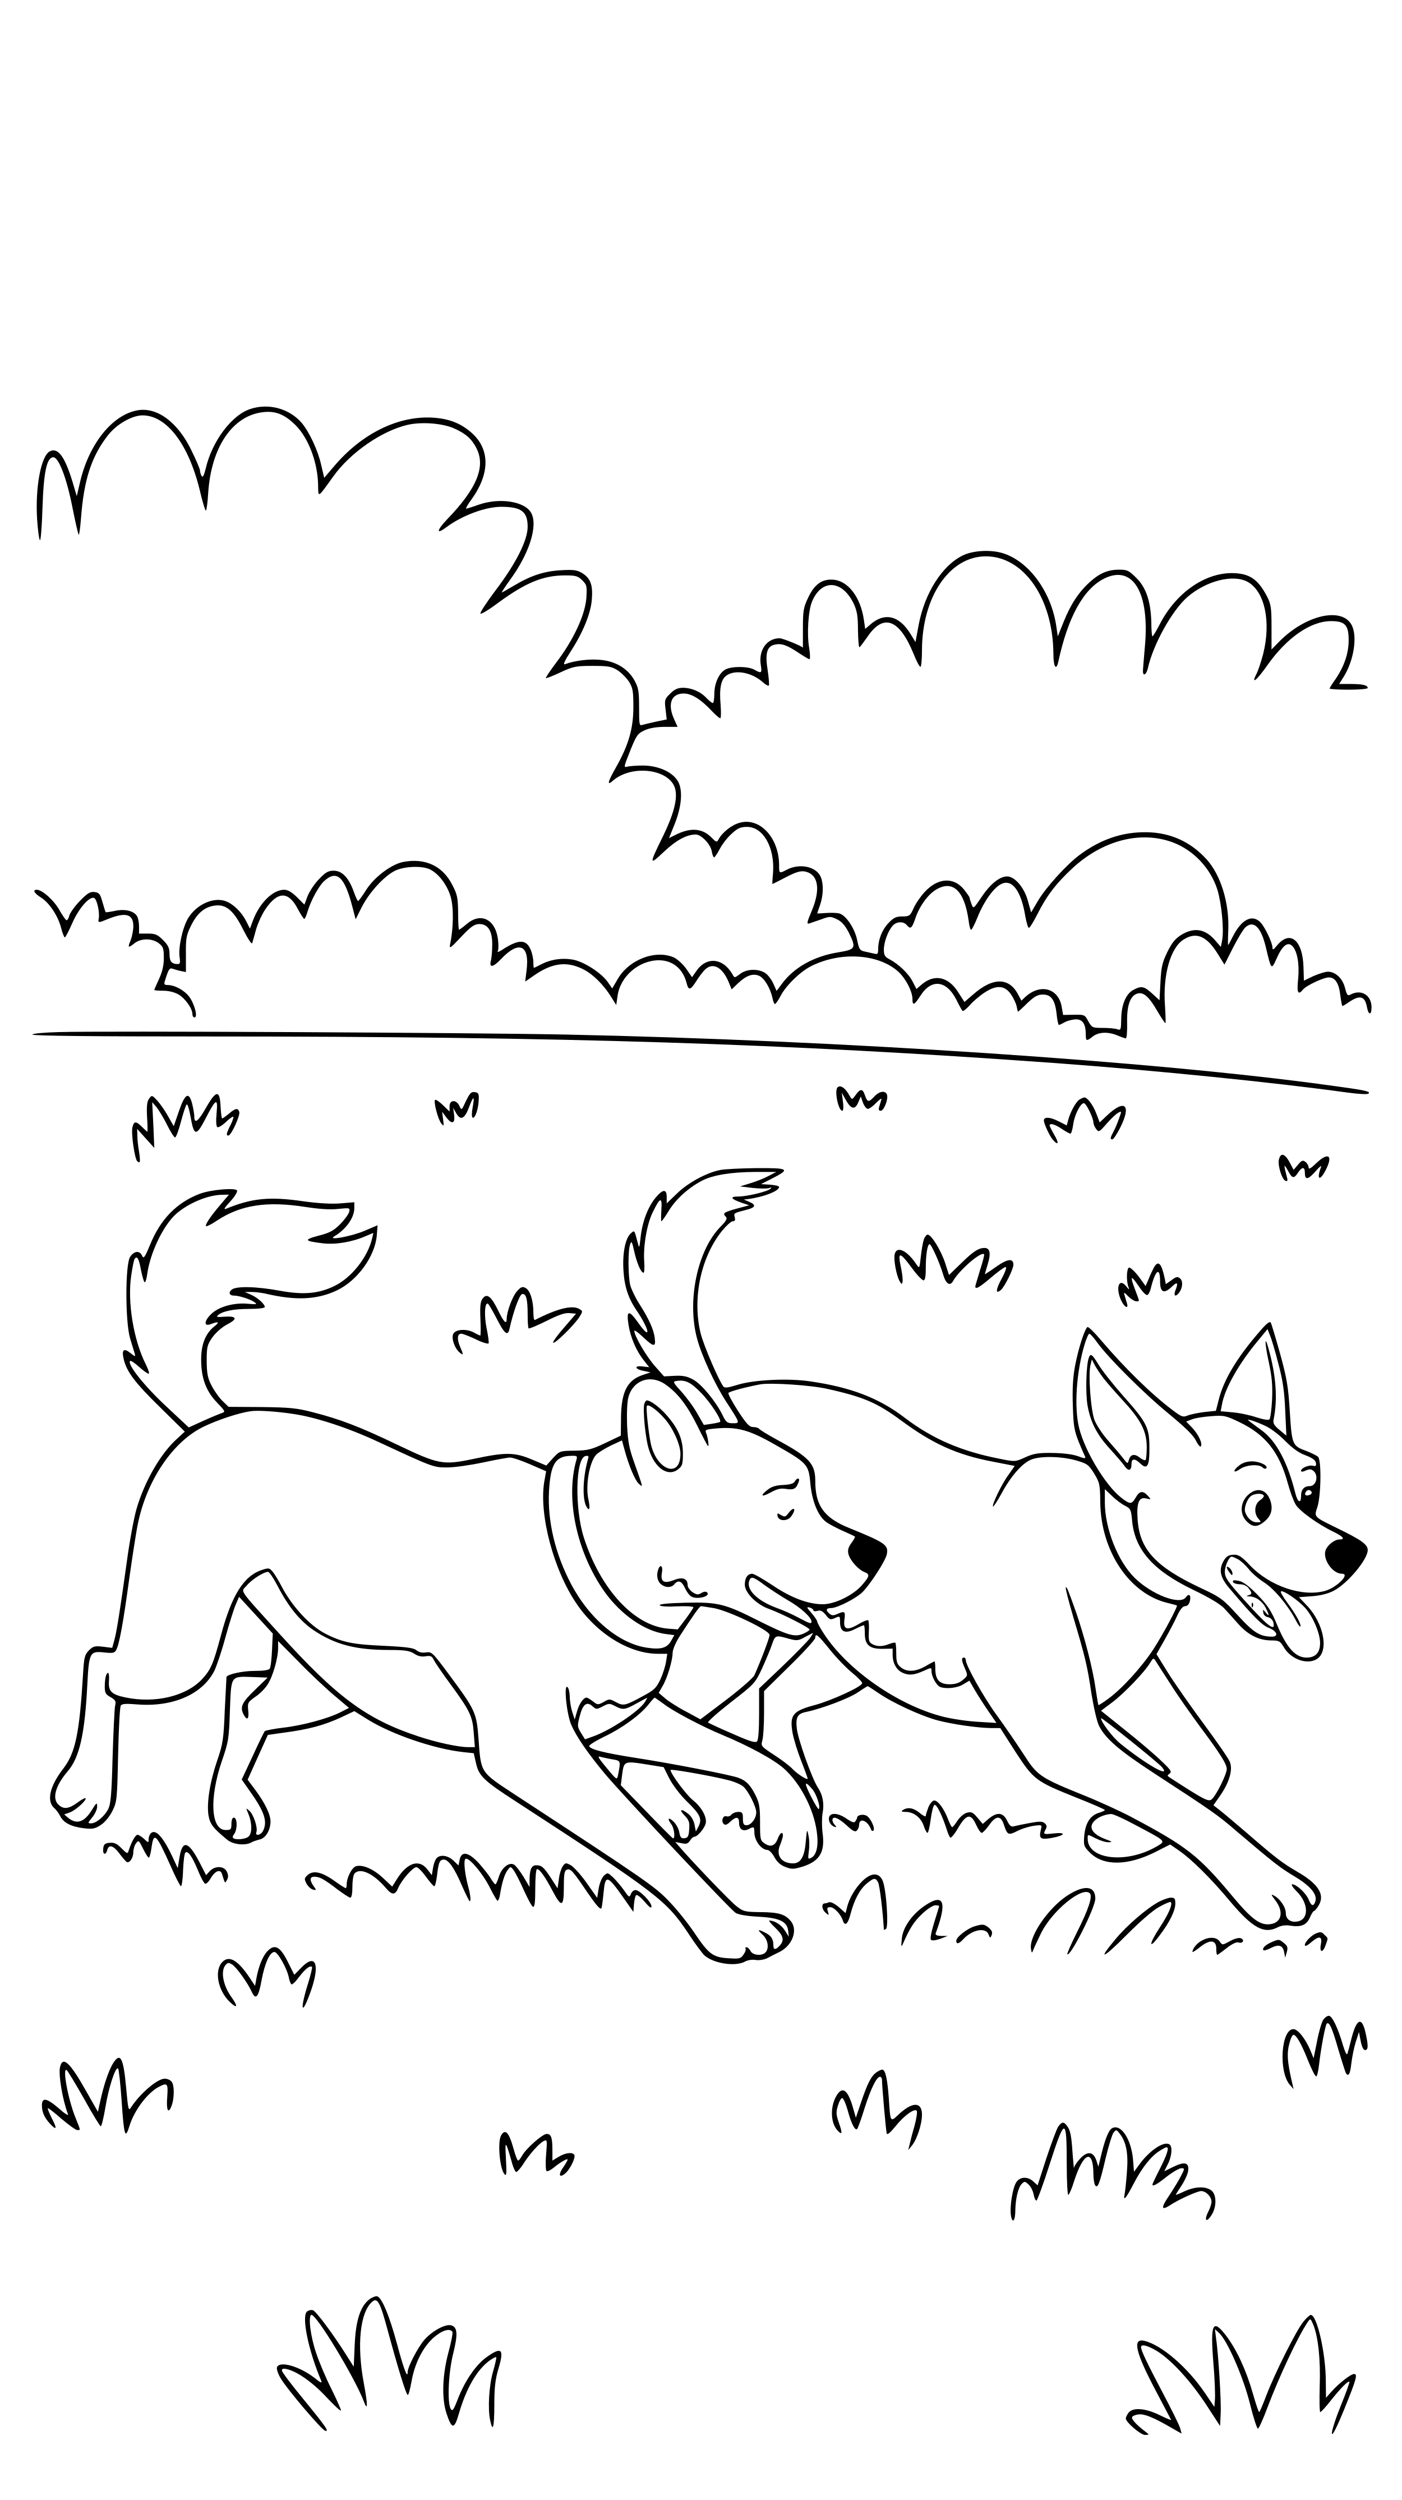 <?xml version="1.0" standalone="no"?>
<!DOCTYPE svg PUBLIC "-//W3C//DTD SVG 20010904//EN"
 "http://www.w3.org/TR/2001/REC-SVG-20010904/DTD/svg10.dtd">
<svg version="1.0" xmlns="http://www.w3.org/2000/svg"
 width="736pt" height="1312pt" viewBox="0 0 736 1312"
 preserveAspectRatio="xMidYMid meet">

<g transform="translate(0,1312) scale(0.1,-0.1)"
fill="#000000" stroke="none">
<path d="M1316 10974 c-99 -31 -203 -170 -236 -313 -9 -36 -15 -49 -21 -40 -5
8 -9 21 -9 29 0 8 -20 55 -45 106 -71 147 -178 227 -280 211 -133 -22 -256
-173 -304 -374 l-18 -77 -22 74 c-41 135 -77 183 -120 161 -46 -25 -77 -191
-66 -359 4 -56 10 -104 15 -107 4 -2 10 73 13 168 6 187 22 267 57 267 28 0
70 -109 100 -262 15 -76 30 -141 33 -144 3 -3 8 34 12 83 15 205 55 328 143
440 46 58 126 103 181 103 126 -1 240 -150 299 -390 14 -61 29 -110 33 -110 3
0 9 42 12 93 16 242 129 407 290 424 65 7 113 -13 169 -69 69 -69 117 -199
118 -318 1 -63 -3 -66 80 50 89 124 253 238 389 270 73 17 184 9 246 -19 60
-27 91 -54 116 -103 50 -97 2 -213 -155 -375 -54 -57 -57 -81 -4 -41 81 61
205 108 289 108 106 0 139 -25 139 -105 0 -71 -62 -194 -171 -337 -44 -59 -79
-112 -77 -118 2 -6 44 19 93 56 145 106 236 144 352 144 55 0 67 -3 90 -26 24
-24 25 -31 21 -95 -7 -87 -67 -217 -156 -334 -33 -44 -59 -82 -56 -84 2 -2 36
11 76 30 67 31 81 34 168 34 82 0 100 -3 132 -23 20 -13 47 -40 60 -60 20 -32
23 -50 23 -132 0 -114 -25 -200 -91 -317 -44 -77 -49 -100 -17 -71 103 90 309
60 329 -49 10 -52 -11 -130 -65 -241 -75 -152 -74 -157 5 -82 65 61 119 90
167 90 28 0 76 -50 83 -86 3 -19 9 -34 13 -34 3 0 17 20 30 45 13 25 41 61 63
80 30 28 46 35 80 35 85 0 147 -110 136 -244 -3 -31 -4 -56 -3 -56 1 0 33 16
71 36 52 27 76 34 99 30 71 -14 85 -93 35 -210 -24 -57 -26 -67 -12 -63 9 3
38 13 64 22 43 16 49 16 82 0 25 -12 42 -32 61 -68 41 -83 38 -90 -52 -105
-128 -20 -234 -79 -297 -164 l-29 -39 -17 38 c-9 21 -29 47 -43 56 -37 24 -98
22 -132 -5 -28 -21 -29 -22 -39 -3 -50 88 -137 96 -190 19 l-23 -33 -31 45
c-19 26 -47 51 -67 60 -98 40 -235 -14 -293 -116 l-28 -48 -23 33 c-31 45
-115 101 -173 116 -57 13 -121 6 -174 -21 -21 -11 -40 -20 -41 -20 -2 0 -3 14
-3 30 0 17 -6 46 -14 65 -24 57 -64 56 -151 -1 -16 -10 -26 -14 -22 -7 4 7 5
35 1 64 -14 105 -91 142 -164 79 -19 -16 -37 -29 -40 -30 -3 0 -5 40 -5 89 -1
79 -4 96 -31 147 -50 99 -142 142 -257 120 -62 -12 -150 -78 -193 -144 -21
-34 -41 -61 -44 -61 -3 -1 -13 21 -23 49 -26 73 -61 110 -105 110 -29 0 -43
-8 -77 -44 -24 -24 -50 -64 -60 -89 l-17 -45 -39 39 c-26 26 -48 39 -67 39
-59 0 -127 -67 -162 -156 l-18 -48 -20 40 c-25 48 -67 89 -107 104 -64 24
-156 -18 -199 -92 -29 -51 -51 -154 -43 -203 4 -26 2 -35 -8 -35 -34 0 -45 13
-45 52 0 32 -7 47 -34 74 -29 29 -41 34 -80 34 l-46 0 0 36 c0 19 -4 44 -10
54 -15 29 -65 41 -117 29 -25 -5 -47 -8 -48 -7 -2 2 -9 26 -17 53 -12 43 -17
50 -42 53 -23 3 -37 -6 -77 -47 -27 -28 -51 -62 -55 -76 -3 -14 -10 -25 -14
-25 -5 0 -22 25 -39 55 -29 51 -90 105 -118 105 -23 0 -14 -18 21 -40 44 -27
91 -97 107 -161 7 -27 16 -49 19 -49 4 0 21 33 39 74 34 78 90 142 115 133 15
-6 31 -78 24 -110 -4 -21 0 -21 45 -2 95 39 137 29 137 -36 0 -22 -7 -55 -14
-74 -17 -40 -14 -43 21 -15 34 26 92 26 127 -1 23 -18 26 -28 26 -77 0 -40 -8
-73 -25 -110 -14 -30 -25 -56 -25 -58 0 -2 21 -4 48 -4 29 0 59 -8 80 -20 35
-21 72 -74 72 -102 0 -10 5 -18 11 -18 19 0 0 72 -28 109 -26 34 -76 61 -113
61 -18 0 -20 4 -14 23 19 61 24 69 42 62 9 -3 28 -9 43 -12 l25 -5 0 94 c-1
82 2 100 27 150 32 65 71 98 125 105 59 8 99 -26 149 -127 24 -47 44 -78 47
-70 2 8 12 40 20 71 9 31 30 78 48 105 65 97 122 98 171 4 16 -30 31 -54 35
-53 3 1 11 19 17 40 17 57 60 135 87 159 66 60 107 23 148 -136 l17 -65 32 64
c40 78 118 163 175 191 50 24 144 27 185 6 46 -24 89 -82 107 -143 16 -56 15
-164 -3 -248 -5 -27 0 -24 58 38 53 56 70 67 96 67 45 0 68 -37 67 -109 0 -31
-3 -68 -7 -83 -10 -39 11 -36 52 7 96 102 153 76 135 -61 l-7 -56 52 36 c90
61 164 71 246 32 53 -24 114 -84 155 -151 l25 -40 7 48 c14 102 111 186 216
187 74 0 128 -45 147 -122 10 -38 20 -35 50 12 14 23 35 50 45 60 41 41 92 15
125 -64 l16 -39 32 31 c44 42 80 55 113 40 27 -13 57 -63 69 -115 3 -18 10
-33 13 -33 4 0 18 20 31 45 28 53 102 125 157 153 157 80 360 66 463 -31 38
-37 70 -100 71 -139 0 -39 10 -34 42 16 58 91 137 81 189 -22 14 -29 29 -55
32 -58 3 -3 20 10 37 29 17 20 52 50 78 67 63 42 107 39 140 -10 13 -19 26
-47 29 -62 3 -16 6 -28 7 -28 2 0 24 20 49 45 38 36 55 45 82 45 44 0 64 -29
72 -104 3 -31 9 -56 12 -56 3 1 17 7 31 15 14 8 40 14 58 15 36 0 52 -25 52
-81 0 -34 4 -35 37 -9 31 24 80 26 130 5 19 -8 39 -15 43 -15 5 0 8 37 7 83
-2 90 16 140 53 152 32 10 61 -15 104 -89 21 -36 41 -66 44 -66 2 0 1 39 -2
88 -13 161 28 308 98 351 65 41 119 19 176 -71 l38 -61 45 89 c25 49 54 97 65
107 44 39 83 0 108 -108 28 -117 28 -118 57 -53 29 65 57 87 81 63 26 -27 38
-92 31 -171 -8 -76 -1 -90 26 -57 18 21 107 63 135 63 33 0 53 -31 60 -93 4
-31 9 -57 11 -57 3 0 17 8 31 18 61 42 87 35 98 -24 8 -43 24 -44 24 -1 0 64
-54 97 -110 67 -15 -8 -19 -4 -29 34 -12 50 -50 86 -90 86 -14 0 -48 -11 -76
-23 l-50 -24 -2 67 c-3 144 -69 201 -138 119 -20 -25 -25 -27 -25 -12 -1 26
-38 104 -62 131 -44 46 -101 17 -147 -75 -12 -24 -22 -43 -24 -43 -1 0 -1 35
1 77 6 143 -39 290 -114 373 -84 92 -189 140 -314 142 -126 2 -240 -36 -351
-118 -68 -50 -178 -171 -220 -242 l-36 -61 -17 61 c-19 70 -69 128 -109 128
-39 0 -89 -40 -134 -108 -43 -63 -43 -64 -53 -37 -5 14 -10 29 -10 33 0 4 -14
24 -30 44 -55 67 -138 61 -207 -15 -21 -23 -47 -61 -57 -84 -18 -40 -22 -43
-59 -43 -32 0 -46 -6 -73 -35 -34 -36 -54 -87 -54 -138 0 -22 -4 -27 -17 -23
-10 2 -32 7 -50 11 -29 6 -33 11 -43 60 -13 63 -59 132 -95 141 -13 3 -45 4
-70 2 -25 -2 -45 -3 -45 -2 0 1 7 21 15 44 17 49 19 107 5 144 -21 57 -110 77
-178 42 -42 -22 -42 -21 -42 22 0 146 -103 255 -209 223 -40 -11 -89 -50 -108
-85 -10 -19 -12 -18 -41 11 -48 47 -110 50 -188 10 l-32 -16 31 77 c38 97 43
185 11 229 -32 45 -102 74 -177 75 -35 0 -73 -3 -85 -6 -19 -6 -17 0 16 83 33
82 39 91 76 108 26 12 64 18 107 18 l66 0 -18 40 c-36 79 -16 135 50 135 42 0
90 -30 150 -94 19 -20 38 -36 42 -36 4 0 5 31 2 69 -8 91 2 137 33 157 47 31
134 14 191 -39 13 -11 26 -18 29 -15 3 4 0 39 -6 80 -14 86 -5 124 35 134 36
9 65 -1 125 -41 29 -19 55 -35 59 -35 5 0 4 26 -1 58 -13 74 -5 197 15 245 50
119 157 114 218 -10 18 -39 23 -65 23 -140 1 -51 4 -92 8 -90 3 1 21 25 40 52
85 128 169 97 244 -87 15 -38 31 -68 36 -68 4 0 8 38 8 86 0 281 145 494 335
494 200 0 353 -221 355 -512 0 -69 15 -91 26 -40 50 232 131 379 238 434 153
78 243 -72 216 -358 -5 -60 -10 -117 -10 -126 0 -30 18 -20 26 15 27 123 126
302 207 373 98 85 238 121 315 81 91 -49 126 -209 83 -380 -11 -42 -27 -90
-36 -106 -29 -58 3 -31 58 47 102 145 227 232 335 232 73 0 92 -21 92 -100 0
-69 -23 -136 -68 -203 -18 -25 -32 -48 -32 -51 0 -3 45 -6 100 -6 55 0 100 4
100 9 0 15 -28 21 -91 21 l-59 0 24 38 c53 85 73 211 42 271 -51 97 -242 54
-381 -87 l-40 -41 0 117 c0 103 -3 122 -24 162 -48 92 -93 121 -184 122 -146
0 -295 -106 -379 -269 -18 -35 -35 -63 -38 -63 -3 0 -6 33 -6 74 -3 109 -27
182 -79 233 -38 38 -47 43 -89 43 -60 0 -103 -18 -156 -66 -57 -52 -99 -115
-136 -207 l-31 -77 -7 47 c-24 180 -140 343 -277 388 -63 21 -158 17 -214 -10
-108 -52 -200 -196 -232 -363 l-17 -92 -27 44 c-61 98 -138 114 -215 44 l-22
-19 -7 48 c-17 117 -81 202 -157 210 -61 6 -102 -22 -136 -95 -24 -50 -27 -69
-27 -159 0 -57 0 -103 0 -103 0 7 -106 50 -122 50 -68 0 -112 -63 -99 -141 7
-43 3 -45 -34 -24 -31 18 -116 19 -150 2 -34 -17 -60 -72 -60 -129 0 -27 -4
-48 -8 -48 -5 0 -19 12 -33 26 -30 33 -78 54 -124 54 -27 0 -44 -8 -67 -31
-29 -28 -30 -34 -24 -82 l6 -53 -53 -11 c-28 -6 -61 -14 -72 -17 -19 -7 -20
-3 -20 91 0 86 -3 103 -25 143 -35 62 -100 101 -183 107 -58 5 -133 -5 -180
-23 -13 -5 -4 16 29 67 65 100 106 201 111 274 6 74 -7 109 -49 136 -28 17
-45 20 -113 16 -89 -5 -159 -28 -249 -82 -32 -19 -60 -35 -62 -35 -2 0 16 28
41 63 103 139 150 287 114 354 -33 62 -167 83 -279 43 -30 -11 -58 -19 -62
-20 -5 0 8 23 28 50 97 135 97 263 -1 349 -57 50 -119 74 -205 79 -181 10
-371 -84 -516 -255 l-52 -61 -16 68 c-17 76 -61 170 -101 219 -65 76 -172 106
-269 75z m4840 -2275 c110 -41 199 -136 235 -249 22 -73 35 -208 25 -264 l-7
-36 -26 30 c-53 64 -111 75 -179 35 -33 -20 -50 -40 -75 -90 -27 -55 -33 -79
-37 -160 l-5 -95 -38 35 c-43 39 -57 42 -98 20 -40 -20 -64 -78 -65 -152 -1
-58 -2 -62 -21 -55 -11 4 -45 7 -76 7 -54 0 -57 1 -76 35 -18 34 -20 35 -75
34 l-57 -1 -7 40 c-16 100 -111 127 -191 55 l-21 -20 -16 30 c-48 94 -134 94
-239 1 l-44 -38 -32 50 c-51 82 -124 99 -191 43 l-29 -25 -20 39 c-21 42 -74
92 -121 117 -25 13 -30 22 -30 51 0 39 22 99 47 126 20 22 56 23 73 3 20 -24
27 -18 45 34 20 62 66 126 108 151 88 54 150 -4 172 -162 3 -27 9 -48 13 -48
4 0 20 31 35 69 32 79 82 150 121 170 57 31 106 -32 128 -165 6 -35 15 -64 19
-64 5 0 25 32 45 72 49 97 98 161 184 241 159 147 358 198 526 136z"/>
<path d="M308 7703 c-80 -2 -138 -8 -138 -13 0 -7 332 -10 923 -10 1876 0
3030 -37 4452 -140 531 -39 1150 -102 1526 -154 57 -8 108 -11 113 -6 12 12
-10 17 -209 44 -912 126 -2564 236 -4002 266 -486 10 -2434 20 -2665 13z"/>
<path d="M4397 7413 c-18 -17 4 -123 25 -123 5 0 7 20 3 48 l-6 47 20 -36 c28
-51 49 -56 66 -16 l14 32 11 -32 c7 -18 18 -33 26 -33 8 0 28 15 45 33 17 17
29 25 26 17 -2 -8 -7 -25 -11 -37 -5 -17 -3 -23 8 -23 16 0 41 63 32 85 -8 23
-40 18 -66 -10 -30 -32 -36 -31 -49 5 -12 37 -24 38 -49 3 -19 -26 -19 -26
-31 -6 -22 42 -49 61 -64 46z"/>
<path d="M2446 7341 c-23 -50 -23 -50 -34 -26 -16 35 -52 34 -52 -2 l0 -27
-35 34 c-19 18 -38 31 -41 27 -9 -9 15 -102 33 -124 13 -16 14 -15 9 22 l-5
40 20 -27 c30 -41 49 -37 43 10 l-5 37 16 -28 c23 -40 44 -30 67 31 24 64 31
63 19 -2 -5 -26 -5 -49 0 -52 12 -7 30 43 32 91 2 35 -1 40 -21 43 -18 3 -26
-6 -46 -47z"/>
<path d="M1081 7305 c-41 -72 -61 -87 -61 -44 0 11 -5 40 -11 65 -17 67 -38
55 -70 -39 l-27 -78 -30 53 c-16 29 -42 66 -57 82 -27 29 -28 29 -42 10 -11
-14 -14 -39 -11 -96 3 -43 3 -78 2 -78 -2 0 -14 11 -28 25 -32 32 -43 32 -51
-3 -7 -33 12 -162 25 -176 16 -16 18 -3 10 49 -5 28 -9 66 -9 85 l-1 35 45
-50 45 -50 -5 120 -6 120 22 -25 c11 -14 37 -55 55 -92 19 -38 38 -68 43 -68
5 0 19 37 31 83 12 45 25 86 30 90 4 5 13 -23 20 -62 18 -105 30 -107 79 -12
55 107 66 112 58 28 -4 -42 -2 -69 4 -73 6 -3 26 9 45 27 18 18 36 30 39 28 2
-3 -4 -23 -15 -44 -22 -44 -24 -55 -11 -55 15 0 64 108 57 125 -8 21 -20 19
-54 -10 -17 -14 -32 -25 -35 -25 -4 0 -7 28 -9 62 -4 89 -23 88 -77 -7z"/>
<path d="M5667 7349 c-19 -11 -50 -69 -60 -110 l-7 -26 -45 23 c-44 22 -75 23
-75 3 0 -17 31 -83 47 -101 29 -33 34 -19 8 25 -14 24 -25 47 -25 50 0 14 29
6 64 -18 20 -14 41 -25 45 -25 5 0 11 21 15 48 6 49 38 112 56 112 12 0 49
-76 50 -101 0 -8 6 -24 14 -34 14 -19 16 -18 56 28 23 26 50 52 61 57 17 10
18 8 4 -29 -7 -21 -20 -53 -29 -69 -19 -36 -19 -42 -6 -42 5 0 23 27 40 60 62
122 25 155 -71 63 l-36 -34 -18 47 c-17 45 -47 84 -62 84 -5 0 -16 -5 -26 -11z"/>
<path d="M6714 7035 c-8 -30 16 -107 35 -113 10 -3 12 2 7 19 -18 68 -17 74 4
37 24 -45 32 -46 54 -13 21 32 36 32 36 1 0 -41 16 -39 56 6 20 24 34 34 29
23 -25 -67 -7 -78 25 -15 40 78 12 95 -52 33 -26 -25 -38 -32 -38 -21 0 8 -7
22 -16 29 -14 11 -20 10 -40 -14 l-23 -27 -17 32 c-27 53 -50 62 -60 23z"/>
<path d="M3780 6979 c-71 -14 -169 -67 -227 -124 l-53 -51 0 33 c0 44 -20 43
-59 -4 -40 -48 -70 -128 -78 -207 -7 -60 -7 -60 -16 -26 -17 66 -16 64 -36 46
-29 -26 -44 -107 -38 -195 5 -83 25 -144 67 -206 72 -106 80 -167 10 -67 -50
70 -63 66 -50 -15 11 -64 40 -133 79 -182 l29 -37 -34 4 c-46 6 -43 -14 4 -23
l37 -8 -42 -14 c-82 -28 -113 -91 -113 -233 l-1 -85 -82 -39 c-72 -34 -91 -39
-160 -40 -78 -1 -79 -1 -114 -39 l-35 -39 -74 31 c-92 39 -139 40 -307 4 -163
-34 -183 -30 -405 76 -192 92 -296 132 -437 168 -87 23 -123 26 -273 28 l-172
1 -31 30 c-17 16 -43 52 -57 79 -22 42 -26 63 -27 132 0 74 3 85 30 124 18 25
50 53 78 68 57 29 50 45 -17 40 -34 -3 -42 -1 -33 7 24 22 81 34 163 34 49 0
84 4 84 10 0 16 -39 50 -73 65 l-32 14 35 0 c19 0 53 -4 75 -9 158 -37 269
-32 373 17 108 51 201 179 210 289 l4 53 -68 -29 c-71 -30 -199 -53 -159 -29
62 37 105 98 105 148 l0 31 -72 -6 c-48 -4 -116 0 -196 11 -179 26 -271 16
-407 -40 -13 -5 -4 9 23 38 24 26 40 52 36 59 -10 15 -138 4 -196 -18 -120
-46 -205 -132 -260 -267 -28 -67 -34 -76 -42 -58 -13 29 -42 26 -63 -6 -26
-40 -26 -340 0 -428 10 -33 21 -69 24 -79 5 -18 3 -18 -23 3 -34 27 -46 17
-35 -31 15 -67 60 -126 192 -255 l129 -127 -39 -36 c-87 -77 -173 -226 -215
-372 -13 -46 -36 -168 -50 -273 -35 -252 -54 -374 -67 -418 l-10 -36 -48 6
c-43 5 -52 3 -74 -19 -22 -22 -26 -36 -31 -124 -19 -313 -40 -414 -104 -497
-72 -93 -89 -172 -46 -208 8 -7 22 -25 30 -41 18 -36 59 -56 126 -64 45 -5 58
-2 88 18 20 13 46 44 60 73 24 48 25 60 30 295 3 135 9 251 14 258 6 10 28 11
89 6 185 -14 339 53 402 176 12 25 39 104 58 175 20 72 44 149 54 172 l18 42
89 -97 88 -96 -4 -86 c-2 -47 -7 -91 -12 -98 -5 -8 -33 -12 -82 -12 -61 0
-141 -18 -145 -32 0 -2 -4 -79 -9 -173 -6 -153 -10 -179 -39 -263 -39 -114
-56 -222 -47 -287 8 -49 23 -69 100 -132 29 -24 92 -31 124 -14 9 6 29 12 44
16 32 6 58 49 58 95 0 37 -29 97 -81 167 l-39 52 53 118 53 117 91 13 c122 16
204 38 291 78 l72 34 72 -45 c127 -78 346 -153 499 -170 l56 -6 12 -53 c15
-66 40 -91 209 -200 747 -486 790 -519 907 -695 34 -52 72 -103 83 -113 48
-43 162 -60 212 -33 14 8 38 12 56 9 18 -3 44 1 61 9 15 8 44 23 63 32 69 33
100 115 62 162 -30 37 -63 47 -158 48 -85 1 -92 3 -130 33 -34 27 -237 239
-299 312 l-20 23 32 -6 c26 -6 34 -3 45 13 7 12 18 21 24 21 15 0 50 41 58 67
10 32 -20 88 -67 125 -35 28 -117 139 -117 158 0 7 217 -31 306 -54 31 -8 65
-23 76 -33 27 -24 68 -106 68 -135 0 -32 -27 -68 -51 -68 -15 0 -19 7 -19 35
0 30 -3 35 -24 35 -13 0 -29 -6 -36 -14 -6 -8 -18 -12 -26 -9 -18 7 -30 -25
-15 -40 8 -8 17 -5 34 11 32 30 47 28 47 -7 0 -33 22 -46 50 -31 27 14 30 13
30 -16 0 -45 36 -93 70 -94 8 0 24 -17 35 -37 14 -26 32 -42 58 -52 34 -13 44
-12 91 2 90 29 118 77 104 178 -4 32 -4 77 0 101 10 51 1 97 -24 135 -31 46
-105 254 -111 310 -7 61 4 79 50 88 78 16 222 70 268 101 28 19 52 34 54 34 2
0 27 -16 56 -36 76 -52 221 -119 309 -143 79 -21 216 -41 288 -41 l43 0 80
-125 c96 -147 105 -154 322 -241 81 -32 147 -61 147 -64 0 -3 -14 -10 -32 -15
-45 -14 -70 -54 -76 -119 -4 -52 -3 -57 30 -90 71 -71 198 -69 342 3 l79 40
45 -31 c67 -46 170 -148 270 -268 118 -140 178 -173 251 -135 18 9 42 12 64 8
57 -9 86 3 103 42 8 19 18 35 22 35 4 0 16 14 25 30 33 56 -2 112 -111 175
-82 48 -110 69 -273 210 -58 50 -119 101 -137 115 l-32 25 35 50 c49 71 68
137 51 178 -7 18 -69 107 -137 199 -68 92 -152 212 -186 266 l-62 100 42 74
c23 41 53 97 66 126 16 35 30 52 43 52 11 0 20 10 24 25 8 33 -4 45 -21 21
-31 -42 -178 14 -268 102 -88 86 -157 259 -157 396 l0 70 38 -36 c20 -20 51
-43 68 -51 29 -15 32 -21 37 -78 14 -153 110 -262 322 -364 84 -40 143 -76
162 -97 17 -18 50 -55 74 -82 52 -58 107 -85 171 -86 42 0 48 -3 67 -35 36
-62 118 -93 170 -65 70 37 43 189 -51 286 l-39 41 68 5 c43 3 84 13 113 28 73
37 180 165 180 214 0 30 -34 54 -164 117 -119 58 -118 57 -101 107 20 57 23
249 4 266 -8 7 -35 20 -60 30 -75 27 -77 32 -88 206 -8 132 -16 178 -51 305
-23 82 -45 156 -49 163 -5 9 -23 -5 -57 -45 -121 -139 -191 -256 -217 -363
l-14 -55 -59 -6 c-32 -4 -72 -12 -88 -18 -26 -11 -33 -8 -82 29 -109 82 -248
218 -371 362 -36 43 -69 75 -74 73 -15 -10 -48 -113 -65 -202 -12 -63 -15
-123 -12 -213 4 -126 7 -137 65 -267 3 -9 -8 -8 -38 4 -28 10 -77 16 -134 17
-75 1 -99 -3 -143 -23 -53 -24 -53 -24 -137 -7 -199 39 -349 104 -492 212
-137 106 -286 163 -502 194 -114 17 -297 8 -381 -19 -49 -15 -66 -17 -73 -8
-27 38 -101 211 -118 275 -46 182 -2 399 110 540 23 28 49 52 57 52 12 0 15 6
11 21 -6 22 -5 22 61 39 49 12 53 26 15 42 l-28 12 25 3 c81 11 160 42 160 63
0 5 -21 10 -47 12 l-48 3 59 30 c96 49 88 55 -81 54 -81 -1 -168 -5 -193 -10z
m255 -31 c-22 -12 -65 -29 -95 -38 l-55 -17 67 -8 c37 -4 76 -4 85 -1 12 5 15
4 8 -3 -15 -15 -123 -41 -169 -41 -47 0 -40 -13 18 -33 l39 -13 -67 -18 c-68
-19 -74 -24 -55 -43 8 -8 1 -22 -27 -50 -123 -123 -179 -391 -124 -591 25 -91
93 -238 153 -330 74 -114 73 -112 34 -112 -29 0 -36 5 -54 43 -34 70 -109 161
-152 185 -32 18 -54 23 -98 21 l-57 -3 -48 54 c-45 51 -108 158 -108 185 0 6
20 -8 45 -32 57 -54 69 -55 62 -5 -5 44 -32 103 -83 182 -19 30 -39 72 -45 93
-12 47 -13 184 -1 216 7 20 10 15 21 -35 14 -63 36 -114 49 -114 5 0 6 26 4
58 -6 81 14 197 44 258 39 81 51 85 46 14 -2 -33 -2 -60 0 -60 3 0 22 27 42
60 37 59 104 119 175 155 56 28 150 43 271 44 l115 0 -40 -21z m-2877 -150
c-54 -63 -83 -107 -76 -114 3 -2 30 11 59 31 124 81 260 102 464 70 72 -11
130 -15 171 -10 61 6 62 6 57 -16 -4 -13 -25 -42 -48 -65 -34 -34 -55 -45
-114 -60 -79 -21 -74 -28 27 -40 65 -7 150 7 219 37 l43 18 -6 -27 c-23 -100
-108 -208 -199 -252 -83 -40 -161 -47 -283 -25 -124 23 -232 26 -256 6 -18
-15 -12 -31 12 -31 27 0 86 -19 107 -34 17 -12 13 -13 -32 -9 -70 7 -148 -13
-189 -49 -42 -37 -47 -73 -8 -58 41 16 49 12 20 -11 -47 -37 -70 -95 -70 -174
0 -97 25 -166 83 -226 43 -45 45 -49 27 -55 -12 -4 -56 -22 -98 -41 l-77 -35
-123 115 c-113 106 -201 217 -185 234 4 3 25 -11 47 -31 22 -20 45 -36 50 -36
6 0 -1 21 -14 48 -65 128 -98 328 -77 468 6 42 14 80 17 85 13 21 23 5 34 -56
7 -36 16 -65 20 -65 4 0 10 20 13 44 16 113 85 256 153 316 63 55 166 98 238
99 l38 1 -44 -52z m5553 -836 c24 -89 32 -148 36 -247 l6 -130 -36 30 c-29 24
-35 35 -31 55 22 107 13 231 -27 373 -21 76 -20 27 2 -74 17 -79 20 -123 17
-196 -3 -52 -9 -98 -14 -103 -5 -5 -34 0 -68 11 -32 11 -87 23 -123 26 l-65 6
7 36 c14 82 89 215 188 333 l51 62 13 -33 c8 -18 28 -85 44 -149z m-952 113
c58 -81 248 -270 375 -374 86 -71 131 -114 144 -142 11 -22 23 -36 26 -30 10
15 -13 63 -46 98 l-31 32 29 11 c16 7 61 14 101 17 67 5 76 4 147 -30 139 -66
212 -158 257 -324 12 -43 30 -92 41 -110 20 -34 119 -105 201 -144 49 -24 60
-39 29 -39 -26 0 -62 -28 -73 -56 -17 -47 36 -124 86 -124 45 0 -27 -72 -89
-90 -120 -33 -290 25 -394 134 -39 42 -59 56 -80 56 -33 0 -45 -8 -61 -37 -24
-46 -14 -86 37 -144 125 -148 167 -189 203 -203 43 -17 53 -46 17 -46 -64 0
-97 21 -180 112 -79 86 -89 94 -196 144 -236 111 -320 202 -330 360 -6 88 7
119 46 109 26 -6 26 -6 8 14 -26 29 -44 26 -64 -9 -21 -37 -30 -37 -78 1 -81
64 -189 243 -219 364 -27 108 -15 296 30 443 9 28 19 52 24 52 4 0 22 -20 40
-45z m-2262 -224 c64 -46 112 -110 164 -215 27 -55 52 -102 55 -105 8 -7 0 47
-10 70 -6 14 2 17 46 21 115 11 178 -5 316 -84 171 -97 177 -104 186 -203 9
-96 41 -173 84 -204 17 -12 57 -33 89 -47 32 -14 60 -27 61 -29 2 -2 -6 -17
-18 -33 -17 -23 -21 -38 -16 -59 9 -33 51 -81 84 -94 30 -12 28 -22 -15 -71
-48 -53 -142 -98 -204 -98 -76 0 -167 34 -264 100 -50 33 -97 60 -106 60 -24
0 -39 -21 -39 -57 0 -43 62 -105 128 -128 66 -24 212 -98 212 -108 0 -4 -15
-14 -34 -22 -45 -19 -79 -9 -239 71 -172 87 -210 96 -379 92 -86 -2 -137 -7
-135 -13 3 -6 38 -9 90 -6 48 2 87 0 87 -5 0 -4 -19 -32 -41 -62 l-41 -54 -52
4 c-177 15 -354 207 -441 478 -49 153 -44 418 9 428 16 3 18 0 12 -19 -27 -98
-30 -210 -6 -249 15 -25 19 -6 9 40 -16 71 4 193 40 234 9 10 43 32 76 48 l60
28 13 -47 c22 -83 56 -164 76 -181 23 -20 24 -26 -25 113 -26 73 -33 110 -37
195 -2 62 0 122 7 147 25 91 119 122 198 64z m183 -41 c51 -52 110 -144 100
-153 -3 -2 -23 -7 -45 -10 l-40 -6 -35 61 c-19 34 -57 85 -83 114 -45 49 -46
53 -25 56 47 7 74 -7 128 -62z m665 20 c189 -42 260 -73 385 -165 168 -124
294 -181 484 -217 l113 -22 -33 -47 c-35 -47 -88 -158 -81 -166 3 -2 23 29 45
69 52 96 113 163 160 179 52 18 156 15 231 -6 58 -17 66 -22 95 -69 29 -48 31
-57 32 -151 3 -254 151 -477 349 -527 28 -7 51 -13 53 -14 7 -4 -73 -153 -123
-230 -60 -92 -164 -207 -237 -260 -27 -20 -50 -35 -52 -33 -1 2 -8 42 -15 89
-14 102 -59 273 -101 395 -45 127 -50 138 -55 133 -3 -3 15 -72 39 -154 62
-208 74 -255 96 -405 12 -72 29 -148 40 -168 34 -67 106 -129 287 -247 307
-200 336 -220 433 -304 199 -169 227 -191 305 -238 84 -50 122 -95 110 -132
-9 -28 -21 -25 -35 10 -14 34 -64 80 -86 80 -8 0 3 -17 24 -38 61 -61 64 -142
8 -156 -38 -9 -66 9 -66 43 0 31 -30 75 -62 92 -17 9 -16 5 7 -25 50 -65 30
-126 -40 -126 -47 0 -91 35 -183 145 -180 216 -240 263 -534 419 -57 30 -166
80 -243 111 -237 96 -249 104 -323 220 -36 55 -98 146 -139 202 -70 96 -163
262 -163 290 0 7 -4 13 -10 13 -14 0 -13 -15 6 -58 15 -36 15 -37 -11 -59 -19
-16 -39 -23 -70 -23 -53 0 -75 24 -75 82 0 21 -2 38 -4 38 -2 0 -24 -11 -47
-25 -53 -30 -98 -32 -130 -6 -20 16 -24 29 -24 73 0 29 -2 54 -5 56 -3 2 -18
-1 -33 -7 -36 -14 -63 -14 -88 0 -17 9 -20 19 -18 65 2 29 0 56 -3 60 -4 3
-27 -6 -52 -21 -60 -35 -80 -28 -73 25 6 43 1 46 -37 29 -20 -9 -29 -9 -41 1
-22 18 -19 30 8 30 33 0 138 54 168 87 44 47 117 161 124 194 11 50 -7 62
-199 140 -130 53 -176 117 -176 244 0 93 -30 126 -202 219 -48 26 -90 52 -93
57 -4 5 -17 9 -31 9 -20 0 -35 16 -80 85 -30 47 -53 89 -50 94 5 8 92 31 166
45 54 10 269 -4 355 -24z m-2800 -132 c114 -17 285 -73 437 -144 293 -136 293
-136 366 -136 37 0 121 12 187 26 66 14 130 26 143 26 13 0 60 -16 106 -36
l83 -36 -10 -56 c-28 -173 50 -465 171 -641 107 -157 277 -261 426 -261 l49 0
-6 -39 c-3 -22 -16 -64 -29 -93 -22 -47 -33 -58 -89 -88 -97 -53 -106 -55
-145 -34 -33 18 -36 18 -65 1 -30 -16 -32 -16 -56 3 -14 11 -29 20 -34 20 -16
0 -39 -33 -50 -73 l-12 -42 -13 40 c-7 22 -13 59 -13 82 -1 23 -6 45 -13 49
-19 12 -3 -144 21 -199 27 -62 86 -148 175 -255 96 -115 658 -713 688 -732 14
-9 60 -17 120 -20 111 -6 151 -25 156 -76 l3 -29 -21 33 c-18 29 -54 52 -81
52 -5 0 8 -17 31 -38 43 -42 49 -65 23 -94 -21 -23 -33 -23 -33 1 0 33 -11 51
-41 66 -41 22 -46 18 -15 -10 28 -26 35 -72 14 -93 -19 -19 -66 -15 -78 8 -6
11 -15 20 -21 20 -6 0 -8 -4 -5 -8 3 -5 -2 -19 -11 -31 -14 -21 -22 -23 -79
-19 -82 5 -103 21 -179 134 -33 49 -92 123 -132 164 -73 77 -114 106 -813 563
-180 118 -175 111 -188 292 -10 135 -17 150 -151 331 -90 121 -94 126 -125
121 -20 -3 -37 1 -49 11 -15 13 -52 18 -175 24 -159 7 -215 18 -303 63 -83 42
-179 147 -234 255 -13 25 -32 56 -42 69 -18 22 -22 23 -58 11 -95 -31 -159
-133 -215 -343 -40 -149 -52 -178 -97 -228 -83 -91 -247 -131 -405 -98 -73 15
-90 33 -86 86 3 43 -5 57 -16 27 -3 -9 -6 -33 -6 -55 0 -34 4 -42 31 -57 26
-15 29 -21 23 -47 -3 -16 -9 -138 -13 -270 -5 -198 -10 -246 -24 -272 -20 -38
-63 -73 -89 -73 -18 0 -18 2 6 31 14 17 26 42 26 57 0 24 -3 22 -29 -20 -39
-62 -78 -75 -122 -40 l-22 19 29 10 c30 11 84 59 84 74 0 5 -19 -4 -42 -21
-46 -34 -73 -38 -100 -13 -36 32 -18 100 48 177 61 71 89 194 102 447 9 177
13 184 89 176 45 -5 55 -3 63 13 17 31 38 150 69 378 17 119 37 250 46 290 48
228 186 429 346 505 73 35 185 72 244 80 38 6 139 -1 230 -15z m5100 -63 c28
-13 74 -49 103 -79 37 -37 71 -62 105 -74 37 -14 53 -26 55 -40 3 -16 -1 -19
-16 -15 -22 5 -62 -12 -62 -27 0 -6 11 -5 25 2 19 8 28 8 40 -2 29 -24 15 -80
-19 -80 -30 0 -46 -18 -46 -52 0 -42 -18 -34 -30 15 -41 163 -99 271 -173 327
-91 67 -85 62 -57 55 14 -4 48 -17 75 -30z m-3619 -177 c-59 -205 2 -487 148
-693 86 -120 210 -206 319 -221 l47 -6 -18 -32 c-21 -36 -54 -45 -126 -34
-148 22 -303 153 -399 336 -83 158 -123 328 -115 484 8 145 34 186 117 187 30
1 33 -1 27 -21z m3859 -168 c3 -6 -1 -13 -10 -16 -19 -8 -30 0 -20 15 8 14 22
14 30 1z m-386 -354 c15 -8 40 -31 56 -51 15 -20 52 -52 82 -71 54 -35 125
-121 165 -197 11 -22 22 -37 24 -34 8 8 -24 66 -68 125 -22 30 -37 56 -34 59
10 10 94 -47 130 -89 40 -46 76 -132 76 -181 0 -51 -24 -77 -71 -77 -58 0
-104 51 -153 168 -32 77 -49 104 -104 161 -47 48 -77 70 -100 74 -25 5 -32 3
-29 -6 2 -6 18 -12 35 -12 19 0 37 -8 46 -20 20 -26 20 -33 -1 -38 -12 -3 -10
-5 7 -6 33 -1 67 -25 85 -61 19 -37 19 -49 0 -24 -16 19 -16 19 -13 -1 2 -12
12 -21 25 -23 11 -2 23 -13 27 -25 14 -55 -24 -27 -145 107 -95 105 -109 126
-109 156 0 31 22 80 36 80 3 0 18 -6 33 -14z m-5040 -143 c56 -108 118 -183
190 -231 112 -74 218 -102 396 -102 81 0 105 -4 129 -19 19 -13 39 -18 60 -14
26 4 34 1 43 -19 6 -12 45 -70 88 -128 102 -139 116 -168 122 -256 l6 -74 -36
0 c-50 0 -167 25 -262 57 -270 89 -428 206 -728 538 -223 246 -203 217 -171
254 26 31 87 70 111 71 7 0 30 -35 52 -77z m2554 8 c29 -21 84 -57 123 -80 67
-38 124 -90 124 -112 0 -14 -8 -11 -69 21 -31 17 -81 39 -112 50 -104 38 -164
97 -145 145 8 23 22 19 79 -24z m-267 -121 c79 -14 294 -117 294 -141 0 -16
-48 -141 -80 -212 -8 -15 -72 -71 -148 -129 l-135 -102 -74 40 c-41 21 -91 53
-110 69 l-35 30 20 35 c25 42 52 132 53 174 0 18 16 55 37 88 69 107 105 158
112 158 3 0 33 -5 66 -10z m524 -12 c0 -5 10 -6 21 -3 16 5 27 0 44 -21 20
-26 25 -27 49 -16 25 11 26 11 26 -23 0 -50 27 -62 79 -35 22 11 43 20 46 20
3 0 5 -20 5 -43 0 -61 25 -82 94 -81 l52 1 0 -33 c0 -42 20 -79 51 -93 34 -16
62 -13 111 9 42 19 42 19 42 -1 0 -28 26 -75 45 -83 32 -12 91 -6 122 14 l32
19 27 -47 c15 -26 47 -76 71 -111 l44 -64 -98 6 c-54 3 -136 15 -183 27 -236
60 -503 246 -626 437 -19 29 -34 57 -34 62 0 6 -14 26 -30 45 -26 29 -27 33
-10 29 11 -3 20 -10 20 -15z m-19 -147 c-12 -16 -76 -82 -143 -146 l-123 -117
0 -134 c0 -85 -4 -137 -11 -144 -9 -9 -42 2 -130 41 -66 28 -122 55 -127 58
-4 4 50 52 119 106 125 97 128 100 165 179 20 45 44 101 52 126 17 48 18 49
88 29 42 -11 50 -11 85 9 21 11 40 21 42 21 2 1 -6 -12 -17 -28z m107 -61 c33
-41 85 -95 116 -120 30 -25 54 -49 52 -55 -4 -19 -163 -91 -248 -114 -117 -31
-134 -52 -117 -148 6 -32 26 -97 45 -145 19 -48 34 -90 34 -93 0 -11 -56 25
-80 51 -14 15 -57 48 -96 73 -69 45 -70 47 -62 76 5 17 9 82 9 145 l0 114 134
132 c74 72 135 139 135 148 0 27 13 17 78 -64z m-2604 -238 l78 -66 -45 -23
c-67 -34 -203 -70 -302 -81 -48 -6 -90 -14 -95 -18 -4 -5 -33 -64 -64 -132
l-57 -122 44 -63 c76 -107 93 -159 67 -208 -12 -22 -42 -27 -34 -5 8 22 -14
91 -36 111 -20 18 -20 18 -5 -18 19 -47 19 -101 -1 -117 -16 -14 -69 -18 -80
-7 -4 4 -2 12 4 19 19 24 19 88 -1 88 -7 0 -12 -13 -12 -32 0 -30 -3 -33 -30
-33 -78 0 -87 165 -21 360 36 104 38 119 43 268 7 185 2 179 121 175 l77 -3
-67 -65 c-69 -66 -80 -90 -58 -131 18 -32 28 -21 23 24 -4 40 -2 43 37 71 23
15 52 44 65 65 27 41 55 138 55 192 l0 36 108 -109 c59 -61 142 -139 186 -176z
m4390 60 c37 -59 107 -158 154 -222 110 -147 142 -199 142 -225 0 -27 -54
-136 -78 -158 -17 -16 -38 -5 -222 114 -13 9 -13 11 0 20 13 10 6 20 -45 68
-33 32 -117 104 -188 160 l-127 102 60 45 c62 47 169 158 198 207 15 25 18 26
27 12 6 -9 41 -65 79 -123z m-2759 -96 c-32 -49 -183 -149 -272 -180 l-42 -15
-21 34 c-19 31 -20 37 -7 86 16 64 37 81 67 54 20 -18 22 -18 54 -1 31 16 36
17 64 2 42 -22 51 -21 113 13 30 17 55 30 57 30 1 1 -5 -10 -13 -23z m99 -9
c47 -37 204 -120 306 -162 142 -59 272 -130 325 -177 87 -78 157 -213 173
-333 10 -71 -1 -120 -28 -135 -19 -10 -19 -8 -14 34 4 24 3 62 -2 83 -7 36 -8
34 -14 -34 -7 -80 -27 -113 -67 -113 -61 0 -91 42 -68 96 8 20 15 43 15 50 0
24 -15 15 -27 -16 -14 -38 -37 -47 -68 -26 -24 16 -25 21 -25 112 0 80 -4 102
-24 142 -27 54 -49 76 -89 91 -39 15 -353 76 -542 105 -165 26 -236 44 -242
61 -2 6 34 28 79 50 96 46 186 112 230 166 17 22 33 39 35 39 1 0 22 -15 47
-33z m2616 -332 c51 -62 -85 15 -219 124 -40 32 -101 113 -101 133 0 8 299
-232 320 -257z m-2879 40 c38 -7 38 -8 23 -84 -5 -22 -7 -22 -42 19 -20 24
-43 52 -51 63 -13 19 -12 20 10 14 13 -3 40 -9 60 -12z m188 -28 l75 -12 30
-60 c17 -33 57 -86 92 -120 70 -68 81 -92 61 -131 l-14 -27 -7 36 c-4 21 -17
45 -33 57 -38 30 -51 24 -19 -9 23 -24 27 -36 24 -72 -2 -36 -7 -45 -24 -47
-17 -2 -23 3 -28 31 -3 19 -17 44 -31 57 -27 26 -34 15 -10 -16 15 -20 21 -78
7 -72 -4 2 -67 65 -140 141 l-133 137 6 48 c11 82 7 81 144 59z m855 -127 c23
-28 45 -95 34 -105 -2 -3 -21 27 -40 65 -38 74 -36 89 6 40z m1699 -190 c164
-87 159 -82 106 -113 -157 -90 -359 -67 -359 42 0 25 -3 25 45 1 22 -11 51
-20 65 -19 21 0 19 3 -14 15 -49 18 -76 41 -76 66 0 31 50 64 103 67 10 1 69
-26 130 -59z"/>
<path d="M5716 5994 c-14 -37 -18 -184 -7 -250 16 -90 50 -155 119 -230 31
-34 65 -73 75 -88 21 -30 37 -26 37 10 0 30 17 31 47 2 36 -34 48 -12 47 85 0
105 -15 133 -139 272 -52 59 -109 131 -127 161 -35 57 -43 63 -52 38z m78
-109 c17 -22 64 -76 105 -120 91 -99 121 -158 121 -241 0 -33 -3 -64 -6 -67
-4 -3 -18 2 -31 13 -28 22 -49 17 -57 -13 -6 -21 -7 -21 -29 8 -12 16 -47 57
-77 91 -30 33 -63 83 -74 110 -20 53 -34 241 -21 291 l7 28 15 -30 c9 -16 30
-48 47 -70z"/>
<path d="M6506 5429 c-36 -28 -33 -45 3 -20 32 23 100 28 119 9 6 -6 15 -9 19
-5 13 14 -32 36 -73 37 -27 0 -50 -7 -68 -21z"/>
<path d="M6549 5271 c-39 -39 -41 -100 -4 -136 30 -31 54 -31 89 -4 37 29 49
63 37 106 -19 67 -73 82 -122 34z m85 0 c3 -5 -5 -16 -19 -25 -30 -20 -34 -69
-8 -98 15 -17 15 -18 -9 -18 -25 0 -50 21 -61 53 -8 22 9 68 30 85 19 14 59
16 67 3z"/>
<path d="M3383 5754 c-10 -27 5 -187 24 -243 31 -97 99 -143 151 -104 24 18
27 27 27 84 0 76 -25 133 -87 203 -35 40 -83 76 -103 76 -3 0 -8 -7 -12 -16z
m107 -81 c43 -49 81 -133 82 -181 2 -135 -126 -91 -156 53 -12 60 -26 187 -20
196 7 12 53 -21 94 -68z"/>
<path d="M4172 5344 c-6 -11 -25 -16 -60 -18 -34 -1 -60 -8 -78 -22 -46 -34
-39 -45 10 -18 37 20 54 24 84 19 40 -6 52 1 65 38 8 21 -9 23 -21 1z"/>
<path d="M4138 5177 c-14 -19 -19 -20 -38 -9 -19 12 -21 11 -18 -5 5 -28 53
-29 72 -1 29 40 14 55 -16 15z"/>
<path d="M3456 4884 c-11 -29 -6 -61 12 -77 23 -21 56 -22 72 -2 20 24 38 18
56 -20 9 -20 24 -40 34 -45 32 -17 102 2 82 22 -6 6 -17 5 -30 -3 -17 -10 -24
-10 -46 4 -14 10 -26 26 -26 36 0 36 -26 46 -72 28 -53 -21 -72 -9 -63 40 6
33 -8 46 -19 17z"/>
<path d="M6440 4894 c0 -5 7 -18 15 -28 12 -16 15 -17 15 -4 0 8 -7 21 -15 28
-8 7 -15 9 -15 4z"/>
<path d="M6571 4694 c0 -11 3 -14 6 -6 3 7 2 16 -1 19 -3 4 -6 -2 -5 -13z"/>
<path d="M4850 6615 c-5 -14 -12 -54 -16 -90 -7 -63 -7 -64 -22 -43 -49 75
-104 101 -115 56 -7 -26 8 -110 25 -141 11 -19 13 -20 16 -4 2 9 -1 40 -7 68
-20 92 -10 93 56 4 26 -36 54 -65 61 -65 8 0 12 19 12 64 0 71 9 126 20 126 9
0 54 -100 71 -159 14 -49 36 -64 52 -35 32 57 147 157 163 141 3 -2 -7 -40
-21 -83 -13 -44 -25 -82 -25 -86 0 -18 22 -5 83 47 35 30 70 55 76 55 7 0 -1
-25 -20 -60 -32 -58 -34 -85 -5 -61 20 17 66 110 66 133 0 35 -30 32 -91 -11
-32 -23 -59 -40 -59 -39 0 2 7 25 15 52 18 57 12 86 -16 86 -32 0 -60 -18
-125 -82 l-62 -60 -21 65 c-22 66 -72 147 -91 147 -6 0 -15 -11 -20 -25z"/>
<path d="M6058 6468 c-7 -13 -20 -40 -28 -61 l-16 -37 -37 51 c-21 27 -44 48
-50 46 -13 -4 -15 -71 -3 -102 6 -16 4 -16 -12 4 -38 47 -57 -9 -26 -75 17
-36 40 -47 30 -14 -20 66 -21 64 7 36 14 -14 33 -26 42 -26 18 0 19 -5 -5 58
-29 76 -25 84 16 24 19 -29 40 -52 47 -49 6 2 15 19 19 38 24 95 48 112 48 33
0 -57 20 -67 61 -28 30 29 36 23 19 -20 -10 -27 0 -35 18 -13 20 24 24 63 7
77 -13 11 -20 10 -45 -9 l-30 -21 -5 27 c-17 82 -34 101 -57 61z"/>
<path d="M2715 6344 c-24 -26 -55 -108 -55 -146 0 -33 -15 -18 -45 44 -36 74
-59 92 -81 63 -12 -15 -15 -40 -12 -107 2 -49 2 -88 -1 -88 -3 1 -17 7 -31 15
-38 22 -97 19 -110 -5 -12 -23 6 -76 33 -99 21 -17 21 -13 1 34 -16 39 -13 65
8 65 7 0 41 -13 75 -29 34 -17 65 -26 68 -22 2 5 -2 39 -10 77 -14 67 -11 138
6 132 4 -2 25 -37 46 -78 42 -82 59 -96 68 -53 20 90 52 178 66 181 21 4 29
-25 29 -109 0 -36 2 -68 5 -71 3 -3 45 15 94 39 63 32 98 44 122 41 l33 -3
-63 -73 c-35 -40 -61 -76 -57 -79 8 -9 116 98 139 137 17 28 17 29 -4 41 -38
20 -116 0 -231 -59 -5 -2 -8 16 -8 40 0 61 -17 116 -41 128 -16 9 -24 6 -44
-16z"/>
<path d="M4874 3635 c-7 -19 -14 -39 -14 -46 0 -6 -14 1 -31 15 -32 27 -63 33
-89 16 -11 -7 -8 -10 16 -10 41 0 80 -31 94 -75 6 -19 15 -35 19 -35 4 0 12
32 17 72 5 39 14 73 20 75 11 4 40 -55 64 -129 6 -21 15 -40 19 -43 5 -2 24
21 42 53 43 72 66 75 93 15 11 -24 24 -43 30 -43 6 1 23 19 38 40 36 52 62 53
78 3 18 -54 23 -57 69 -34 22 12 61 24 87 28 45 6 45 6 38 -21 -11 -47 -2 -53
60 -42 70 13 75 31 6 23 -53 -6 -55 -5 -40 23 7 13 5 21 -6 31 -12 10 -28 10
-77 1 -34 -6 -71 -14 -82 -17 -17 -5 -24 1 -38 29 -21 44 -52 47 -97 10 l-31
-27 -28 33 c-23 28 -32 32 -54 26 -15 -3 -37 -22 -50 -41 -12 -19 -25 -35 -28
-35 -4 0 -14 20 -23 44 -21 54 -52 96 -72 96 -8 0 -22 -16 -30 -35z"/>
<path d="M4353 3584 c-7 -19 7 -46 28 -52 11 -4 12 -2 2 9 -7 7 -13 19 -13 26
0 24 30 13 74 -27 32 -30 45 -37 54 -28 7 7 12 20 12 29 0 42 46 24 63 -24 2
-6 8 -9 12 -5 11 11 -15 67 -36 78 -17 10 -49 4 -49 -9 0 -3 -4 -12 -9 -19 -6
-11 -16 -8 -46 12 -43 30 -83 34 -92 10z"/>
<path d="M792 3498 c-7 -7 -12 -21 -12 -32 0 -19 -1 -19 -23 2 -13 12 -29 22
-35 22 -11 0 -32 -37 -47 -84 -5 -17 -8 -16 -37 13 -24 25 -38 31 -62 29 -25
-2 -32 -8 -34 -30 -4 -32 13 -38 21 -8 8 31 32 24 63 -17 15 -21 33 -41 38
-45 15 -10 36 20 36 52 0 14 6 35 14 45 13 18 15 17 37 -28 13 -26 26 -47 30
-47 4 0 10 22 14 50 12 88 24 77 100 -92 26 -60 51 -108 55 -108 4 0 10 38 11
84 2 46 7 88 12 92 13 13 35 -18 65 -90 15 -38 33 -71 39 -73 6 -2 20 12 31
32 22 36 49 46 57 20 17 -53 15 -52 27 -31 7 13 7 25 -1 42 -14 31 -62 33 -90
3 l-19 -21 -37 72 c-57 108 -88 114 -103 20 l-9 -55 -28 60 c-49 105 -89 147
-113 123z"/>
<path d="M2413 3359 l-6 -30 -26 25 c-30 29 -72 34 -90 12 -7 -8 -15 -31 -18
-51 l-6 -37 -24 31 c-43 55 -105 35 -159 -51 l-25 -40 -48 45 c-51 48 -108 72
-142 62 -22 -7 -49 -60 -49 -95 0 -11 -2 -20 -5 -20 -4 0 -33 19 -65 42 -65
45 -109 53 -138 24 -15 -15 -15 -19 -2 -44 9 -15 24 -28 34 -30 17 -4 18 -3 2
19 -22 32 -20 49 5 49 27 0 52 -14 121 -67 31 -23 61 -43 67 -43 7 0 11 23 11
58 0 32 5 63 12 70 31 31 101 -3 166 -80 31 -36 47 -35 63 4 17 40 76 108 95
108 8 0 30 -22 50 -50 20 -27 39 -50 44 -50 4 0 10 24 14 54 8 71 14 86 36 86
24 0 56 -45 95 -137 18 -41 36 -77 39 -80 9 -10 7 28 -5 71 -18 66 -26 134
-17 148 13 19 91 -72 130 -150 17 -34 35 -65 39 -68 4 -2 11 12 14 33 10 63
24 107 40 128 15 20 16 20 33 -3 9 -13 33 -60 53 -105 20 -44 41 -83 47 -85 9
-3 12 25 12 97 0 56 4 101 9 101 14 0 42 -39 81 -113 48 -91 60 -88 60 18 0
70 3 87 16 92 19 7 30 -5 106 -117 48 -70 68 -93 75 -86 2 2 7 36 11 77 10
107 18 104 127 -53 l30 -43 3 40 c2 22 7 44 11 48 5 5 25 -11 45 -34 25 -30
36 -37 36 -25 0 23 -62 86 -84 86 -9 0 -20 -9 -24 -21 -8 -19 -10 -18 -35 18
-15 22 -41 52 -57 68 -29 27 -30 28 -49 11 -11 -10 -23 -39 -28 -67 l-8 -50
-55 78 c-30 43 -68 84 -83 93 -26 14 -29 14 -42 -4 -8 -11 -18 -41 -21 -68
l-7 -49 -34 53 c-39 59 -49 68 -79 68 -24 0 -34 -23 -34 -80 l0 -34 -32 54
c-18 29 -40 58 -49 63 -26 16 -66 -16 -80 -63 -7 -22 -15 -40 -18 -40 -4 0
-15 15 -26 33 -10 17 -39 53 -63 80 -54 57 -89 63 -99 16z"/>
<path d="M4525 3245 c-37 -37 -68 -91 -79 -138 l-7 -28 -35 31 c-21 18 -43 29
-51 26 -8 -3 -18 -6 -23 -6 -18 0 -17 -29 2 -47 20 -18 21 -18 14 5 -6 18 -3
22 13 22 20 0 56 -38 66 -71 11 -32 27 -17 41 39 19 71 47 125 84 156 38 31
46 32 60 6 8 -16 25 -154 30 -248 0 -2 5 0 11 4 15 9 2 207 -17 252 -19 46
-61 45 -109 -3z"/>
<path d="M5600 3169 c-98 -66 -197 -210 -188 -276 4 -25 5 -26 12 -8 4 11 22
49 39 84 56 119 219 253 258 214 16 -16 -6 -83 -68 -206 -30 -60 -52 -111 -50
-114 16 -15 147 245 147 292 0 69 -59 74 -150 14z"/>
<path d="M6083 3138 c-63 -34 -169 -125 -228 -197 -96 -114 -66 -103 58 22 76
76 142 133 175 150 29 16 56 27 58 24 11 -11 -11 -63 -58 -134 -58 -89 -59
-120 -1 -42 54 71 83 131 83 169 0 25 -4 30 -23 30 -12 0 -41 -10 -64 -22z"/>
<path d="M4855 3118 c-68 -46 -117 -116 -121 -176 -4 -41 -3 -44 7 -22 36 82
57 114 100 155 26 25 57 45 69 45 11 0 20 -2 20 -4 0 -3 -12 -42 -26 -87 -15
-48 -22 -85 -17 -90 6 -6 26 -3 49 5 l39 15 -34 0 c-22 1 -32 5 -29 14 62 166
43 213 -57 145z"/>
<path d="M5117 3010 c-38 -11 -97 -57 -97 -76 0 -20 14 -17 36 7 46 51 118 65
133 27 9 -22 9 -22 17 -4 5 14 1 24 -15 38 -25 20 -32 20 -74 8z"/>
<path d="M6910 2973 c-24 -9 -60 -45 -60 -61 0 -9 10 -6 31 12 44 38 62 35 53
-9 -8 -44 10 -47 25 -4 14 39 14 35 -5 53 -16 17 -20 18 -44 9z"/>
<path d="M6308 2934 c-25 -13 -48 -42 -48 -59 0 -3 18 8 39 25 52 42 86 39 86
-7 0 -18 2 -33 5 -33 3 0 25 16 49 35 28 22 51 33 62 30 23 -8 35 13 13 22
-10 4 -34 -2 -57 -15 -40 -22 -40 -22 -54 -2 -17 24 -56 26 -95 4z"/>
<path d="M6674 2926 c-32 -14 -50 -33 -41 -42 3 -3 19 2 37 11 42 22 64 16 71
-20 l6 -30 8 29 c7 24 4 33 -15 48 -26 21 -26 21 -66 4z"/>
<path d="M1403 2878 c-24 -25 -46 -80 -57 -142 l-7 -39 -26 39 c-64 97 -111
124 -147 85 -41 -45 -23 -145 38 -206 43 -42 48 -28 9 26 -41 58 -55 130 -31
163 13 16 17 17 37 5 22 -14 80 -94 102 -142 21 -47 36 -31 52 59 17 90 43
149 68 149 17 0 66 -87 75 -133 3 -18 10 -34 14 -37 4 -3 23 15 41 40 33 43
57 61 67 51 2 -3 -7 -43 -22 -90 -46 -149 -30 -170 20 -24 44 133 19 186 -54
111 l-37 -38 -35 70 c-40 80 -69 94 -107 53z"/>
<path d="M6946 2518 c-8 -13 -23 -63 -32 -112 l-18 -89 -18 44 c-26 60 -65
109 -88 109 -65 0 -79 -223 -19 -292 l20 -23 -7 30 c-27 116 -30 160 -13 218
5 20 14 37 19 37 15 0 41 -45 76 -133 18 -45 37 -83 43 -85 5 -2 12 28 16 65
8 73 32 204 40 212 13 12 29 -25 60 -133 19 -64 37 -120 40 -126 14 -22 23 -7
29 50 4 33 14 83 23 112 l17 53 9 -47 c6 -30 14 -48 23 -48 17 0 18 22 3 89
-19 88 -47 78 -74 -27 -9 -37 -19 -74 -22 -82 -3 -8 -13 12 -23 46 -26 90 -57
154 -74 154 -9 0 -22 -10 -30 -22z"/>
<path d="M592 2288 c-22 -38 -46 -107 -65 -193 l-13 -59 -58 102 c-89 159
-127 194 -141 132 -9 -40 14 -174 42 -247 4 -10 -17 3 -47 30 -65 56 -90 61
-90 16 0 -34 13 -64 43 -96 34 -37 38 -26 10 27 -14 28 -24 52 -22 55 2 2 35
-23 72 -56 38 -32 75 -59 83 -59 18 0 18 -4 -10 66 -38 93 -70 264 -46 249 5
-3 46 -71 91 -150 44 -80 84 -145 88 -145 4 0 15 44 24 98 17 105 54 219 67
205 4 -4 12 -78 18 -163 13 -192 19 -212 42 -137 25 81 94 172 152 203 47 25
51 20 46 -51 -6 -69 5 -94 22 -49 16 40 16 110 1 128 -7 9 -23 16 -36 16 -38
0 -127 -75 -176 -149 -14 -23 -16 -18 -27 103 -14 158 -31 188 -70 124z"/>
<path d="M4602 2244 c-28 -19 -48 -58 -82 -159 l-27 -80 -13 45 c-27 98 -55
123 -86 75 -36 -56 -36 -144 2 -186 25 -28 28 -17 8 39 -15 43 -16 56 -5 91 7
23 17 41 23 39 6 -2 19 -31 28 -64 19 -71 39 -109 50 -98 4 5 22 54 39 110 33
103 63 164 81 164 5 0 10 -7 10 -14 0 -35 21 -272 25 -284 3 -9 20 6 46 38 43
54 98 95 111 82 5 -5 -1 -42 -12 -83 -12 -40 -23 -85 -26 -99 l-6 -25 20 25
c26 32 52 112 52 161 0 70 -52 69 -127 -3 -39 -37 -39 -36 -47 87 -7 99 -17
147 -32 152 -5 2 -19 -4 -32 -13z"/>
<path d="M5555 1958 c-8 -13 -36 -87 -62 -166 l-46 -142 -22 20 c-30 28 -71
26 -90 -4 -19 -29 -35 -127 -28 -173 7 -47 23 -30 23 25 1 62 15 121 34 140
14 14 17 14 35 -3 12 -10 23 -33 27 -51 3 -19 10 -34 15 -34 4 0 36 86 69 190
81 251 90 251 90 -1 0 -87 4 -159 8 -159 4 0 19 33 31 73 49 152 100 171 101
37 0 -25 4 -52 9 -59 13 -21 24 8 56 145 15 62 33 120 40 130 14 18 16 18 34
-6 33 -42 45 -103 37 -198 -3 -48 -9 -100 -12 -117 -9 -43 7 -24 49 57 42 81
91 142 133 168 17 11 34 20 38 20 15 0 3 -38 -34 -111 -22 -43 -40 -81 -40
-84 0 -13 21 -2 74 40 32 25 67 45 77 45 19 0 19 -2 -2 -42 -12 -24 -40 -69
-61 -101 -43 -63 -43 -81 0 -54 49 33 147 77 168 77 25 0 54 -30 54 -56 0 -10
-7 -32 -15 -48 -27 -52 -12 -67 18 -17 25 43 23 106 -5 125 -30 22 -84 20
-137 -4 -24 -11 -45 -20 -48 -20 -2 0 10 20 27 45 17 25 34 61 37 79 7 46 -17
53 -78 23 l-47 -23 19 38 c21 41 25 93 8 103 -29 19 -106 -33 -159 -107 l-27
-37 -5 64 c-9 104 -60 185 -106 167 -19 -7 -37 -47 -58 -130 l-18 -74 -11 34
c-16 46 -47 49 -85 8 -17 -18 -31 -40 -32 -49 0 -9 -4 30 -8 85 -4 70 -11 110
-23 128 -21 32 -31 33 -52 4z"/>
<path d="M2630 1911 c-19 -37 -6 -180 20 -204 9 -9 10 9 6 83 -6 99 -2 97 29
-12 8 -32 20 -58 25 -58 5 0 21 18 35 39 32 52 83 109 108 123 20 10 20 8 14
-70 -4 -45 -2 -84 2 -87 5 -3 22 5 38 18 32 27 73 51 73 42 0 -3 -11 -23 -25
-43 -27 -39 -17 -56 15 -27 24 22 53 82 45 95 -10 16 -47 11 -82 -10 l-33 -20
0 54 c0 67 -7 86 -30 86 -22 0 -110 -78 -129 -114 -8 -14 -17 -26 -21 -26 -4
0 -15 28 -24 62 -24 87 -44 108 -66 69z"/>
<path d="M1938 1051 c-47 -37 -71 -113 -76 -240 l-5 -113 -40 63 c-68 108
-156 226 -173 233 -9 4 -23 1 -32 -6 -30 -25 6 -202 74 -363 6 -15 -1 -13 -33
13 -79 62 -186 93 -199 57 -3 -8 5 -34 19 -57 34 -58 216 -272 234 -276 23 -6
5 20 -116 168 -61 74 -111 140 -111 148 0 10 7 12 28 7 54 -13 136 -71 208
-149 41 -44 74 -74 74 -67 0 6 -23 57 -50 112 -28 55 -64 140 -80 188 -30 88
-43 192 -26 201 22 12 228 -328 276 -454 21 -56 21 -17 0 95 -38 201 -20 375
45 429 27 22 41 -5 80 -150 55 -202 97 -340 106 -340 4 0 12 31 19 69 16 93
57 177 113 229 45 40 88 55 102 33 3 -5 -6 -54 -21 -108 -32 -120 -36 -242
-10 -320 28 -85 41 -85 65 -1 39 134 96 232 162 279 17 12 32 20 34 17 2 -2
-5 -35 -16 -73 -22 -74 -29 -196 -16 -257 14 -68 22 -40 22 80 0 91 5 134 22
191 31 103 16 116 -63 59 -55 -39 -113 -123 -150 -218 -23 -60 -29 -68 -38
-53 -19 33 -12 191 13 290 25 100 23 138 -9 148 -31 10 -105 -31 -145 -79 -35
-43 -85 -140 -85 -166 0 -38 -21 17 -55 145 -41 152 -81 248 -106 253 -8 1
-27 -6 -41 -17z"/>
<path d="M6842 934 c-37 -45 -148 -267 -194 -386 -18 -48 -35 -88 -38 -88 -3
0 -18 45 -34 101 -34 119 -83 224 -137 297 -73 96 -86 69 -69 -142 7 -83 10
-168 8 -190 l-3 -39 -50 74 c-92 135 -228 252 -318 273 -64 15 -46 -61 61
-263 42 -80 78 -148 80 -152 1 -3 -25 8 -60 25 -75 37 -142 42 -164 12 -8 -11
-14 -24 -14 -29 0 -20 78 -87 101 -87 23 1 23 1 5 15 -48 36 -77 67 -73 78 2
7 18 13 35 15 31 3 78 -16 176 -73 l49 -28 -7 26 c-3 15 -45 99 -92 188 -84
159 -114 223 -114 240 0 18 37 8 86 -22 77 -49 175 -157 256 -280 l73 -112 3
64 c4 61 -12 318 -25 404 l-5 40 21 -19 c44 -39 129 -235 163 -373 18 -73 37
-131 42 -130 5 2 28 52 50 112 63 166 161 374 212 449 13 19 14 18 28 -15 26
-63 39 -184 34 -324 -2 -74 -1 -135 3 -135 4 0 30 28 57 63 53 66 90 103 96
96 2 -2 -18 -59 -46 -127 -27 -67 -48 -132 -46 -145 2 -14 26 33 66 131 64
158 70 182 50 182 -16 0 -77 -47 -115 -89 l-32 -36 -1 86 c0 146 -46 349 -79
349 -5 0 -23 -16 -39 -36z"/>
</g>
</svg>
